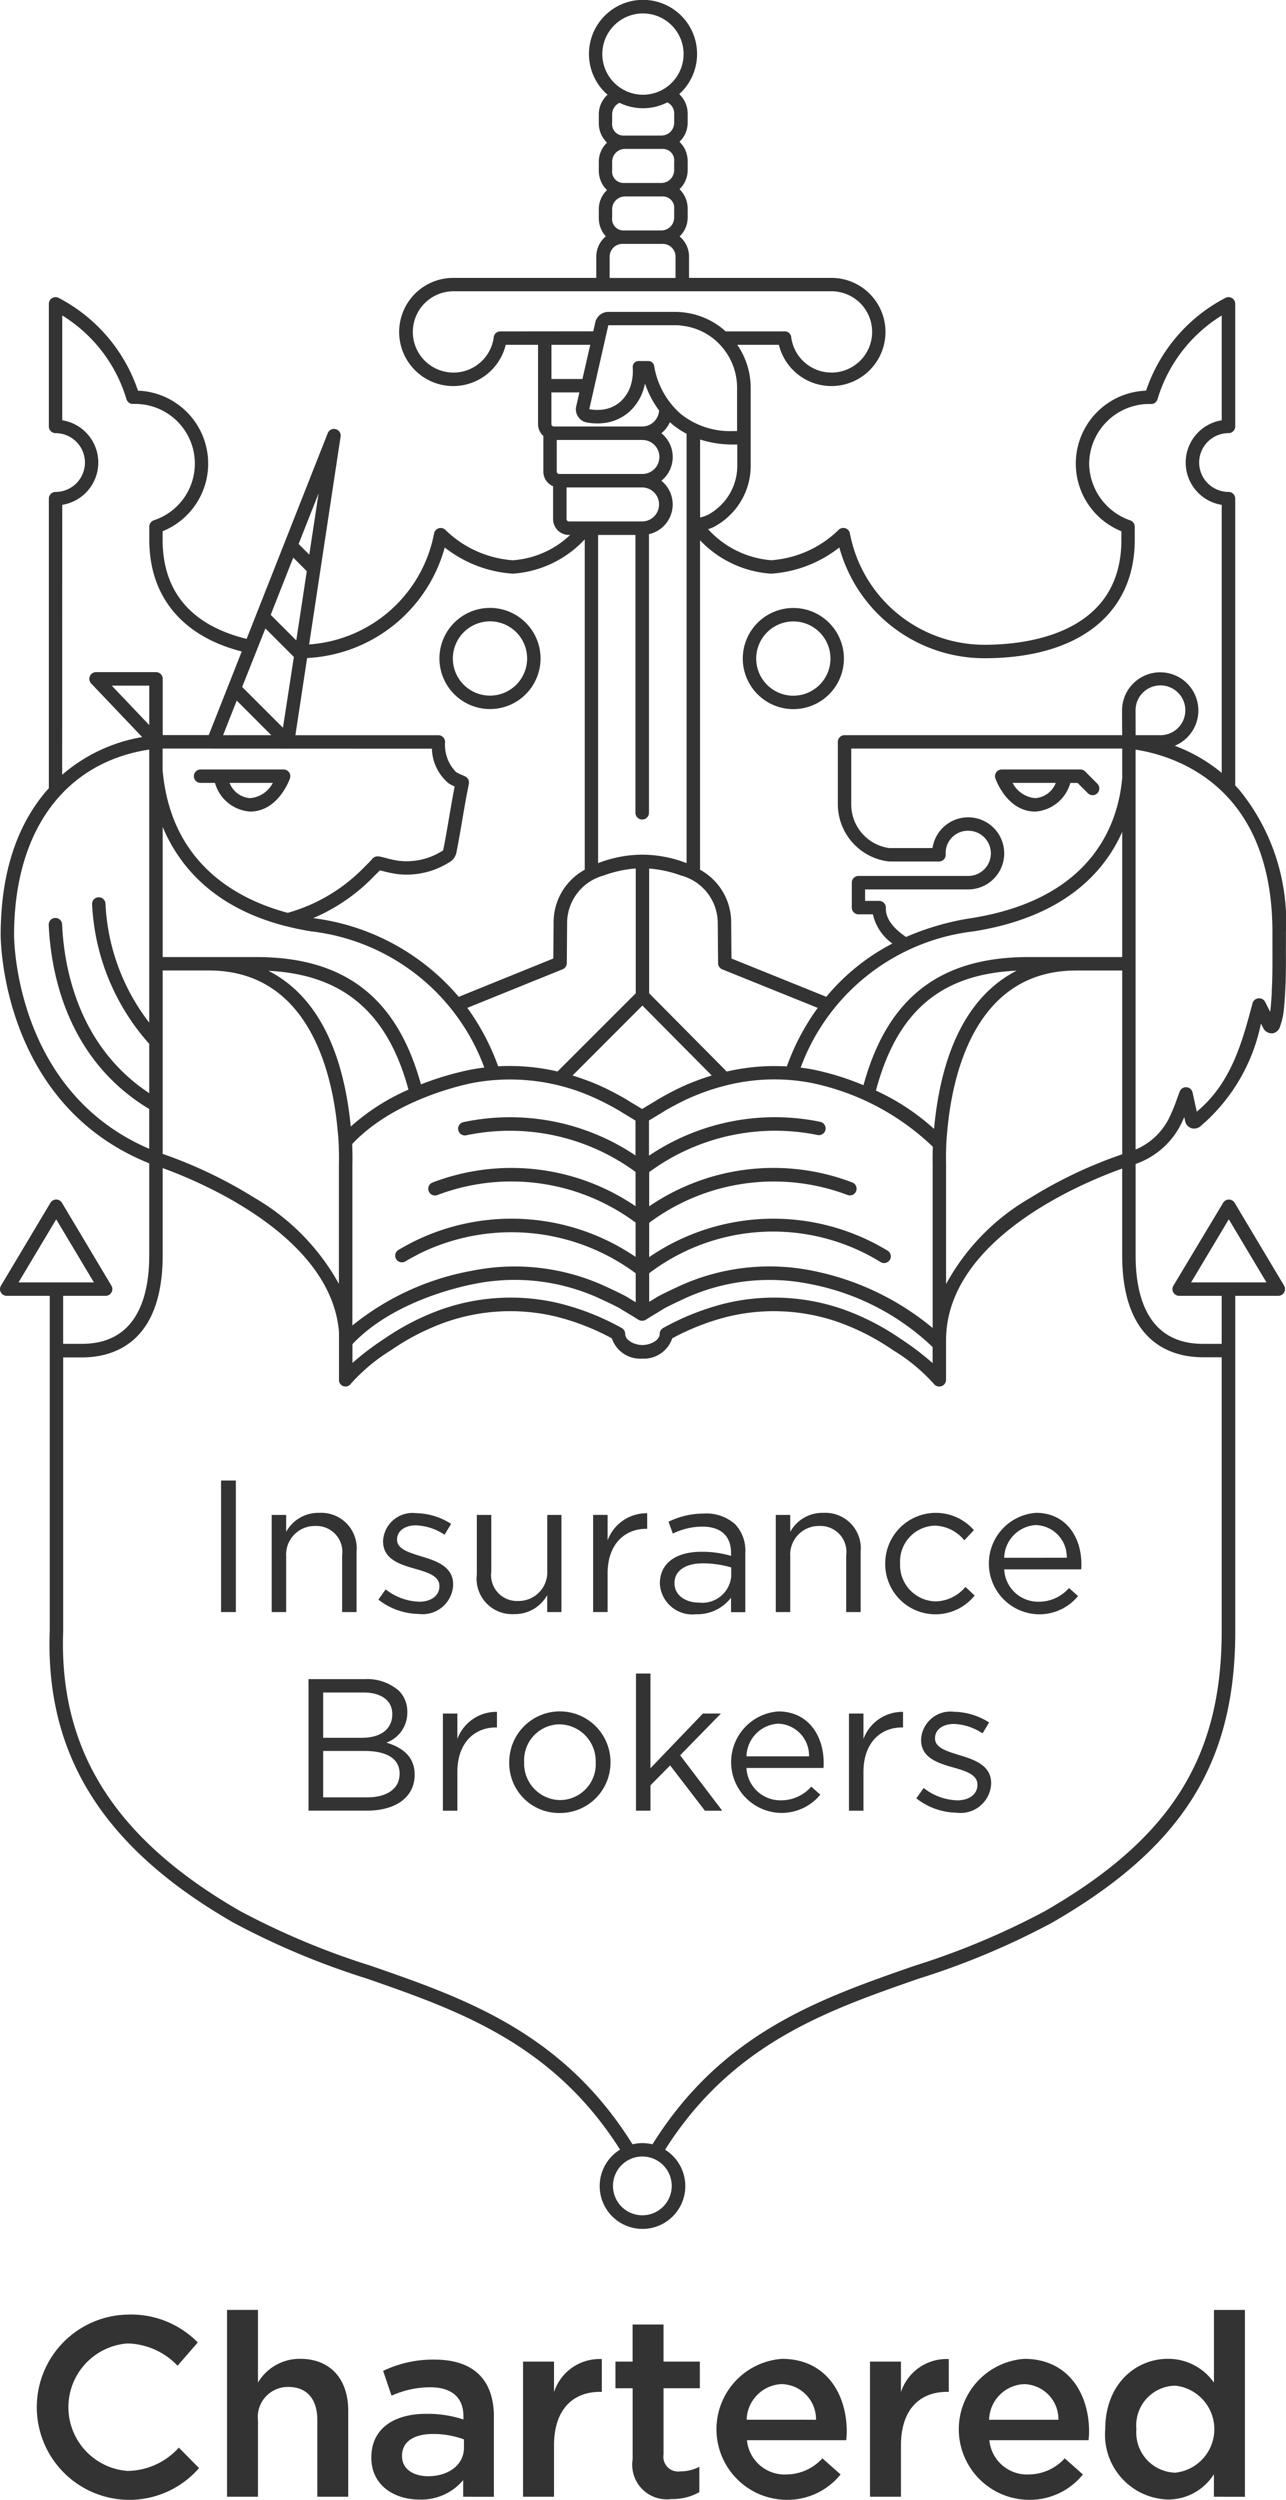 <svg id="Group_119" data-name="Group 119" xmlns="http://www.w3.org/2000/svg" xmlns:xlink="http://www.w3.org/1999/xlink" width="78.492" height="152.514" viewBox="0 0 78.492 152.514">
  <defs>
    <clipPath id="clip-path">
      <rect id="Rectangle_81" data-name="Rectangle 81" width="78.492" height="152.514" fill="none"/>
    </clipPath>
  </defs>
  <rect id="Rectangle_80" data-name="Rectangle 80" width="0.904" height="8.026" transform="translate(13.492 90.327)" fill="#333"/>
  <g id="Group_118" data-name="Group 118">
    <g id="Group_117" data-name="Group 117" clip-path="url(#clip-path)">
      <path id="Path_216" data-name="Path 216" d="M13.808,76.984h.884v1.034a2.237,2.237,0,0,1,2.027-1.16,2.164,2.164,0,0,1,2.27,2.374v3.68h-.881V79.448a1.581,1.581,0,0,0-1.64-1.788,1.744,1.744,0,0,0-1.775,1.859v3.393h-.884Z" transform="translate(2.774 15.441)" fill="#333"/>
      <path id="Path_217" data-name="Path 217" d="M19.23,82.15l.447-.628a3.473,3.473,0,0,0,2.054.754c.711,0,1.226-.365,1.226-.939v-.023c0-.6-.7-.826-1.478-1.045-.928-.263-1.961-.584-1.961-1.672v-.024a1.8,1.8,0,0,1,2.02-1.7,4.083,4.083,0,0,1,2.133.653l-.4.665a3.346,3.346,0,0,0-1.753-.574c-.7,0-1.147.369-1.147.86v.024c0,.563.734.778,1.525,1.021.917.276,1.9.63,1.9,1.7v.024a1.867,1.867,0,0,1-2.109,1.777,4.081,4.081,0,0,1-2.453-.873" transform="translate(3.863 15.445)" fill="#333"/>
      <path id="Path_218" data-name="Path 218" d="M24.234,80.645V76.963h.884v3.463a1.579,1.579,0,0,0,1.638,1.788,1.751,1.751,0,0,0,1.777-1.857V76.963H29.4v5.928h-.871V81.86a2.261,2.261,0,0,1-2.03,1.156,2.164,2.164,0,0,1-2.27-2.372" transform="translate(4.869 15.462)" fill="#333"/>
      <path id="Path_219" data-name="Path 219" d="M30.146,76.98h.884V78.53a2.534,2.534,0,0,1,2.416-1.651v.951h-.068c-1.293,0-2.348.928-2.348,2.716v2.362h-.884Z" transform="translate(6.056 15.444)" fill="#333"/>
      <path id="Path_220" data-name="Path 220" d="M33.538,81.186v-.024c0-1.273,1.03-1.935,2.532-1.935a6.167,6.167,0,0,1,1.812.252V79.3c0-1.054-.641-1.607-1.753-1.607a4.112,4.112,0,0,0-1.8.425l-.265-.723a4.885,4.885,0,0,1,2.156-.5,2.629,2.629,0,0,1,1.914.654,2.342,2.342,0,0,1,.618,1.741v3.623h-.871v-.884a2.592,2.592,0,0,1-2.133,1.01,1.988,1.988,0,0,1-2.211-1.846m4.354-.458v-.552a6.171,6.171,0,0,0-1.73-.25c-1.1,0-1.73.482-1.73,1.191v.024c0,.745.687,1.18,1.492,1.18a1.772,1.772,0,0,0,1.969-1.594" transform="translate(6.738 15.447)" fill="#333"/>
      <path id="Path_221" data-name="Path 221" d="M39.428,76.984h.884v1.034a2.237,2.237,0,0,1,2.027-1.16,2.164,2.164,0,0,1,2.27,2.374v3.68h-.881V79.448a1.581,1.581,0,0,0-1.64-1.788,1.744,1.744,0,0,0-1.775,1.859v3.393h-.884Z" transform="translate(7.921 15.441)" fill="#333"/>
      <path id="Path_222" data-name="Path 222" d="M44.991,79.977v-.024a3.088,3.088,0,0,1,5.412-2.04l-.584.621a2.4,2.4,0,0,0-1.8-.895,2.188,2.188,0,0,0-2.12,2.294v.02a2.215,2.215,0,0,0,2.178,2.307,2.441,2.441,0,0,0,1.811-.884l.561.526a3.066,3.066,0,0,1-5.457-1.925" transform="translate(9.039 15.441)" fill="#333"/>
      <path id="Path_223" data-name="Path 223" d="M53.276,82.281a2.448,2.448,0,0,0,1.867-.837l.552.492a3.062,3.062,0,0,1-2.443,1.112,3.1,3.1,0,0,1-.114-6.191c1.755,0,2.762,1.4,2.762,3.143,0,.079,0,.171-.011.307h-4.7a2.071,2.071,0,0,0,2.087,1.973m1.73-2.683a1.944,1.944,0,0,0-1.89-1.993A2.046,2.046,0,0,0,51.189,79.6Z" transform="translate(10.104 15.441)" fill="#333"/>
      <path id="Path_224" data-name="Path 224" d="M15.68,85.306H19.1a2.945,2.945,0,0,1,2.1.713A1.773,1.773,0,0,1,21.71,87.3v.024a1.942,1.942,0,0,1-1.272,1.857c.951.287,1.72.837,1.72,1.938v.022c0,1.375-1.16,2.19-2.915,2.19H15.68Zm3.266,3.58c1.089,0,1.846-.495,1.846-1.434v-.023c0-.791-.63-1.308-1.777-1.308h-2.44v2.764Zm.321,3.632c1.215,0,1.973-.537,1.973-1.43v-.024c0-.871-.735-1.375-2.133-1.375H16.575v2.829Z" transform="translate(3.15 17.138)" fill="#333"/>
      <path id="Path_225" data-name="Path 225" d="M22.51,87.071h.884v1.549a2.534,2.534,0,0,1,2.416-1.651v.951h-.068c-1.293,0-2.348.928-2.348,2.716V93H22.51Z" transform="translate(4.522 17.472)" fill="#333"/>
      <path id="Path_226" data-name="Path 226" d="M25.882,90.068v-.024a3.09,3.09,0,0,1,6.18-.02v.02a3.076,3.076,0,0,1-3.106,3.1,3.038,3.038,0,0,1-3.074-3.072m5.276,0v-.024a2.242,2.242,0,0,0-2.2-2.314,2.186,2.186,0,0,0-2.166,2.294v.02a2.225,2.225,0,0,0,2.188,2.307,2.189,2.189,0,0,0,2.18-2.283" transform="translate(5.2 17.468)" fill="#333"/>
      <path id="Path_227" data-name="Path 227" d="M32.323,85.022h.884V90.8l3.2-3.337h1.1l-2.488,2.546,2.57,3.382H36.531l-2.123-2.764-1.2,1.215V93.39h-.884Z" transform="translate(6.494 17.081)" fill="#333"/>
      <path id="Path_228" data-name="Path 228" d="M40.177,92.371a2.448,2.448,0,0,0,1.867-.837l.552.492a3.062,3.062,0,0,1-2.443,1.112,3.1,3.1,0,0,1-.114-6.191c1.755,0,2.762,1.4,2.762,3.143,0,.079,0,.171-.011.307h-4.7a2.071,2.071,0,0,0,2.087,1.973m1.73-2.683a1.944,1.944,0,0,0-1.89-1.993,2.046,2.046,0,0,0-1.927,1.993Z" transform="translate(7.472 17.468)" fill="#333"/>
      <path id="Path_229" data-name="Path 229" d="M43.149,87.071h.884v1.549a2.534,2.534,0,0,1,2.416-1.651v.951h-.068c-1.293,0-2.348.928-2.348,2.716V93h-.884Z" transform="translate(8.669 17.472)" fill="#333"/>
      <path id="Path_230" data-name="Path 230" d="M46.574,92.241l.447-.628a3.473,3.473,0,0,0,2.054.754c.711,0,1.226-.365,1.226-.939v-.023c0-.6-.7-.826-1.478-1.045-.928-.263-1.961-.584-1.961-1.672v-.024a1.794,1.794,0,0,1,2.019-1.7,4.077,4.077,0,0,1,2.133.653l-.4.665a3.346,3.346,0,0,0-1.753-.574c-.7,0-1.147.369-1.147.86V88.6c0,.563.734.778,1.525,1.021.917.276,1.9.63,1.9,1.7v.024a1.867,1.867,0,0,1-2.109,1.777,4.081,4.081,0,0,1-2.453-.873" transform="translate(9.357 17.472)" fill="#333"/>
      <path id="Path_231" data-name="Path 231" d="M7.352,128.891a5.652,5.652,0,0,1,.079-11.3,5.7,5.7,0,0,1,4.279,1.7l-1.233,1.421a4.347,4.347,0,0,0-3.062-1.361,3.9,3.9,0,0,0,0,7.777,4.279,4.279,0,0,0,3.14-1.421l1.233,1.249a5.644,5.644,0,0,1-4.436,1.936" transform="translate(0.361 23.623)" fill="#333"/>
      <path id="Path_232" data-name="Path 232" d="M13.428,128.751h-1.89v-11.4h1.89v4.434A2.963,2.963,0,0,1,16,120.336c1.859,0,2.937,1.249,2.937,3.168v5.247H17.049v-4.684c0-1.28-.639-2.014-1.764-2.014a1.834,1.834,0,0,0-1.857,2.045Z" transform="translate(2.318 23.576)" fill="#333"/>
      <path id="Path_233" data-name="Path 233" d="M24.478,128.244V127.23a3.333,3.333,0,0,1-2.67,1.186c-1.562,0-2.935-.889-2.935-2.546v-.029c0-1.781,1.421-2.656,3.34-2.656a6.975,6.975,0,0,1,2.281.345v-.2c0-1.142-.718-1.765-2.031-1.765a5.737,5.737,0,0,0-2.356.515l-.515-1.514a7.038,7.038,0,0,1,3.137-.689c2.435,0,3.624,1.281,3.624,3.485v4.885Zm.047-3.5a5.421,5.421,0,0,0-1.891-.329c-1.185,0-1.888.484-1.888,1.328v.031c0,.782.7,1.218,1.594,1.218,1.249,0,2.186-.7,2.186-1.733Z" transform="translate(3.792 24.083)" fill="#333"/>
      <path id="Path_234" data-name="Path 234" d="M28.474,128.25H26.583v-8.244h1.891v1.859a2.921,2.921,0,0,1,2.918-2.014v2h-.109c-1.655,0-2.809,1.076-2.809,3.264Z" transform="translate(5.341 24.077)" fill="#333"/>
      <path id="Path_235" data-name="Path 235" d="M34.215,126.025a.9.9,0,0,0,1.015,1.03,2.506,2.506,0,0,0,1.171-.281v1.547a3.307,3.307,0,0,1-1.7.422,2.112,2.112,0,0,1-2.372-2.42v-4.34H31.28v-1.625h1.047v-2.264h1.888v2.264h2.217v1.625H34.215Z" transform="translate(6.284 23.725)" fill="#333"/>
      <path id="Path_236" data-name="Path 236" d="M40.652,126.892a2.987,2.987,0,0,0,2.232-.984l1.11.984a4.166,4.166,0,0,1-3.373,1.547,4.306,4.306,0,0,1-.2-8.6c2.622,0,3.95,2.058,3.95,4.449,0,.171-.016.329-.031.515H38.28a2.31,2.31,0,0,0,2.372,2.091m1.843-3.34A2.144,2.144,0,0,0,40.4,121.38a2.232,2.232,0,0,0-2.138,2.172Z" transform="translate(7.311 24.075)" fill="#333"/>
      <path id="Path_237" data-name="Path 237" d="M46.108,128.25h-1.89v-8.244h1.89v1.859a2.921,2.921,0,0,1,2.919-2.014v2h-.11c-1.655,0-2.809,1.076-2.809,3.264Z" transform="translate(8.883 24.077)" fill="#333"/>
      <path id="Path_238" data-name="Path 238" d="M52.969,126.892a2.989,2.989,0,0,0,2.232-.984l1.11.984a4.166,4.166,0,0,1-3.373,1.547,4.306,4.306,0,0,1-.2-8.6c2.622,0,3.95,2.058,3.95,4.449,0,.171-.016.329-.031.515H50.6a2.313,2.313,0,0,0,2.374,2.091m1.843-3.34a2.144,2.144,0,0,0-2.093-2.172,2.232,2.232,0,0,0-2.138,2.172Z" transform="translate(9.785 24.075)" fill="#333"/>
      <path id="Path_239" data-name="Path 239" d="M62.806,128.751v-1.375A3.3,3.3,0,0,1,60,128.921a3.956,3.956,0,0,1-3.826-4.291c0-2.751,1.859-4.294,3.826-4.294a3.406,3.406,0,0,1,2.809,1.452v-4.434H64.7v11.4Zm-2.356-6.777a2.423,2.423,0,0,0-2.374,2.656,2.449,2.449,0,0,0,2.374,2.653,2.67,2.67,0,0,0,0-5.309" transform="translate(11.285 23.576)" fill="#333"/>
      <path id="Path_240" data-name="Path 240" d="M78.488,57.728q0-.431,0-.85v-.007a12.728,12.728,0,0,0-2.832-8.663c-.085-.1-.173-.192-.263-.286v-17.5a.409.409,0,0,0-.408-.41,1.793,1.793,0,1,1,0-3.586.41.41,0,0,0,.408-.41V18.538a.41.41,0,0,0-.586-.37,9.958,9.958,0,0,0-4.855,5.666c-.066,0-.129.006-.178.01a4.453,4.453,0,0,0-1.329,8.568v.526c0,5.779-5.845,6.4-8.357,6.4a8.359,8.359,0,0,1-8.213-6.795.41.41,0,0,0-.706-.2,6.551,6.551,0,0,1-4.1,1.837,5.841,5.841,0,0,1-3.849-1.891c.178-.061.311-.121.339-.134l.019-.01a4.255,4.255,0,0,0,1-.742,4.2,4.2,0,0,0,1.242-2.983V26.337a.282.282,0,0,0,0-.034V23.663A4.638,4.638,0,0,0,45,21.036h2.54a3.3,3.3,0,1,0,3.216-4.082h-8.7v-1.3a1.6,1.6,0,0,0-.576-1.229,1.592,1.592,0,0,0,.492-1.15v-.515a1.646,1.646,0,0,0-.5-1.219,1.591,1.591,0,0,0,.5-1.16V9.867a1.646,1.646,0,0,0-.5-1.219,1.593,1.593,0,0,0,.5-1.16V6.972a1.629,1.629,0,0,0-.515-1.23,3.3,3.3,0,1,0-4.375.04,1.594,1.594,0,0,0-.533,1.19v.515a1.643,1.643,0,0,0,.5,1.218,1.592,1.592,0,0,0-.5,1.161v.515a1.643,1.643,0,0,0,.5,1.218,1.592,1.592,0,0,0-.5,1.161v.515a1.657,1.657,0,0,0,.428,1.146,1.6,1.6,0,0,0-.582,1.233v1.3H27.669a3.3,3.3,0,1,0,3.2,4.081H32.84v4.843a.964.964,0,0,0,.283.681c.013.013.029.023.042.035v2.181a.96.96,0,0,0,.283.682.97.97,0,0,0,.31.208v2.008a.966.966,0,0,0,.964.964H34.8A5.654,5.654,0,0,1,31.3,34.182a6.554,6.554,0,0,1-4.1-1.837.411.411,0,0,0-.706.2,8.356,8.356,0,0,1-7.626,6.772l1.921-12.679a.409.409,0,0,0-.785-.211l-4.95,12.549c-2.492-.6-5.128-2.157-5.128-6.038v-.526A4.454,4.454,0,0,0,8.6,23.844c-.049,0-.113-.007-.179-.01a9.958,9.958,0,0,0-4.855-5.666.41.41,0,0,0-.585.37v7.479a.409.409,0,0,0,.41.41,1.793,1.793,0,0,1,0,3.586.408.408,0,0,0-.41.41V48.089c-.052.058-.1.113-.155.173C.976,50.425.041,53.381.041,57.043c0,.1-.03,10.283,9.068,13.933v5.581l0,.025c0,2.467-.713,5.406-4.111,5.406H3.855V79.059H6.449a.41.41,0,0,0,.352-.62L3.78,73.381a.409.409,0,0,0-.7,0L.059,78.439a.409.409,0,0,0,.351.62H3.036V99.5c-.283,7.586,3.28,13.242,11.21,17.8a46.981,46.981,0,0,0,8.1,3.4c5.607,1.948,11.389,3.961,15.5,10.448a2.613,2.613,0,1,0,2.748.006c4.107-6.48,9.886-8.492,15.489-10.438a46.952,46.952,0,0,0,8.1-3.395c7.964-4.579,11.213-9.733,11.213-17.788V79.059h2.626a.408.408,0,0,0,.355-.208.413.413,0,0,0,0-.412l-3.021-5.058a.41.41,0,0,0-.7,0L71.62,78.439a.41.41,0,0,0,.352.62h2.594v2.93H73.425c-3.4,0-4.112-2.94-4.112-5.406V71.013a4.883,4.883,0,0,0,2.875-2.648c.034-.07.065-.139.095-.208l.05.231a.584.584,0,0,0,.39.447.619.619,0,0,0,.63-.2l.234-.2a11.146,11.146,0,0,0,3.376-5.99l.148.293a.469.469,0,0,0,.031.053.582.582,0,0,0,.46.253.551.551,0,0,0,.077,0,.579.579,0,0,0,.456-.438,4.312,4.312,0,0,0,.221-.961c.036-.34.06-.683.08-1.016l0-.041h0c.06-.95.054-1.917.048-2.852M72.7,78.24l2.3-3.849,2.3,3.849ZM47.068,35a7.528,7.528,0,0,0,4.161-1.6,9.183,9.183,0,0,0,8.855,6.759c5.745,0,9.176-2.7,9.176-7.222v-.8a.408.408,0,0,0-.27-.387,3.717,3.717,0,0,1-2.512-3.443,3.678,3.678,0,0,1,3.36-3.648c.092-.007.307-.012.42-.012a.2.2,0,0,0,.026,0,.263.263,0,0,0,.043,0l.037-.01a.291.291,0,0,0,.038-.012l.036-.016.036-.019.029-.022a.241.241,0,0,0,.034-.028.244.244,0,0,0,.024-.025l.028-.032.02-.032a.34.34,0,0,0,.019-.036.411.411,0,0,0,.014-.041l.01-.024a9.043,9.043,0,0,1,3.916-5.1v6.392a2.613,2.613,0,0,0,0,5.16V47.155A9.852,9.852,0,0,0,71.7,45.5a2.329,2.329,0,1,0-3.215-2.141l.006,1.494H51.547a.41.41,0,0,0-.41.411v3.8a3.525,3.525,0,0,0,3.074,3.49c.054,0,.107.006.171.007h2.93a.409.409,0,0,0,.41-.41l0-.09c0-.043,0-.088,0-.108A1.356,1.356,0,0,1,59.1,50.685a1.378,1.378,0,0,1,0,2.756H52.4a.41.41,0,0,0-.41.41v1.522a.41.41,0,0,0,.41.411h.879a2.985,2.985,0,0,0,1.189,1.781,13.063,13.063,0,0,0-4.035,3.25l-5.787-2.335-.018-2.13a3.661,3.661,0,0,0-1.9-3.287v-20.1A6.576,6.576,0,0,0,47.068,35m9.858,36.033v9.988a16.512,16.512,0,0,0-7.317-3.49,13.24,13.24,0,0,0-8.015.874c-.844.388-1.357.64-1.524.749-.1.065-.27.166-.447.27l0,0,0-1.744a12.514,12.514,0,0,1,14.094-.7.41.41,0,1,0,.419-.7,13.433,13.433,0,0,0-14.513.416l0-2.092a12.735,12.735,0,0,1,12.1-1.7.409.409,0,1,0,.3-.761,13.465,13.465,0,0,0-12.4,1.455l0-2.087h0A12.984,12.984,0,0,1,49.89,69.245a.41.41,0,1,0,.183-.8A13.742,13.742,0,0,0,39.611,70.51l0-2.148c.129-.079.288-.177.438-.265.186-.112.363-.217.468-.287.18-.116.936-.53,1.422-.753a13.525,13.525,0,0,1,2.356-.829c.016,0,.029-.007.043-.011a12,12,0,0,1,5.121-.16,15.092,15.092,0,0,1,7.477,3.908c-.023.628-.01,1.06-.007,1.07M21.495,69.8c2.588-2.761,6.941-3.652,7.434-3.744a12.438,12.438,0,0,1,7.52,1c.488.222,1.242.636,1.422.753.106.07.283.175.468.287.154.091.321.192.449.273l0,2.127a13.726,13.726,0,0,0-10.509-2.033.41.41,0,0,0,.187.8A12.97,12.97,0,0,1,38.791,71.5l0,2.092a13.461,13.461,0,0,0-12.4-1.443.41.41,0,0,0,.3.763A12.722,12.722,0,0,1,38.794,74.59l0,2.094a13.46,13.46,0,0,0-13.427-.992c-.36.177-.723.373-1.08.586a.41.41,0,0,0,.419.7c.337-.2.681-.387,1.022-.555A12.738,12.738,0,0,1,38.8,77.683v1.767l-.038-.023c-.174-.106-.343-.205-.443-.27-.169-.109-.682-.363-1.528-.749a13.234,13.234,0,0,0-8.014-.874,16.151,16.151,0,0,0-7.268,3.333V71.049c0-.024.017-.532-.013-1.248m4.866-24.124a2.827,2.827,0,0,0,1.023,2.115,2.446,2.446,0,0,0,.367.192c-.116.575-.233,1.257-.346,1.92s-.233,1.37-.349,1.932c-.007.041-.008.046-.059.076a4.077,4.077,0,0,1-2.654.605,6.38,6.38,0,0,1-.784-.167c-.142-.037-.285-.073-.426-.1l-.024,0a.265.265,0,0,0-.043,0,.219.219,0,0,0-.04,0c-.013,0-.026,0-.04,0s-.025,0-.038.007l-.038.011-.035.014-.038.019-.03.02-.034.025-.028.029-.019.019a4.509,4.509,0,0,1-.334.353c-.066.066-.131.131-.2.2a10.414,10.414,0,0,1-4.631,2.745c-2.96-.791-6.741-2.8-7.537-7.886-.042-.268-.074-.543-.1-.815l0-.02V45.67c2.608,0,13.84.007,16.432.007m-12.74-.824.832-2.11,2.111,2.111H13.621m3.8,11.642a.185.185,0,0,0,.028.007c.489.125,1,.234,1.552.321A12.835,12.835,0,0,1,29.56,65.131c-.263.032-.525.071-.784.12a17.921,17.921,0,0,0-3.083.908c-1.461-5.3-4.661-7.769-10.059-7.769H9.929V50.449c.974,2.331,3.059,4.912,7.488,6.047M39.2,50a.41.41,0,0,0,.41-.411v-17a1.858,1.858,0,0,0,.758-3.258,1.864,1.864,0,0,0,0-2.9,1.86,1.86,0,0,0,.52-.673c.05.044.1.091.151.134a5.018,5.018,0,0,0,.867.573V52.659a7.585,7.585,0,0,0-2.7-.516h0a7.575,7.575,0,0,0-2.7.516V32.637h2.279V49.592A.411.411,0,0,0,39.2,50m-.582-27.58a2.946,2.946,0,0,1-.085.967,2.264,2.264,0,0,1-.66,1.114,2.019,2.019,0,0,1-1.217.5q-.1.007-.2.007a3.043,3.043,0,0,1-.489-.042l1.162-5.123h4.047c.121,0,.233,0,.337.014s.222.026.34.047a3.744,3.744,0,0,1,2.243,1.3,3.819,3.819,0,0,1,.892,2.453V26.3h-.259a4.831,4.831,0,0,1-3.168-1.035,4.972,4.972,0,0,1-1.636-2.952.353.353,0,0,0-.345-.286H38.97a.352.352,0,0,0-.352.353c0,.014,0,.029,0,.043m-3.069.7H33.659V21.035h2.368ZM39.621,60.6v-7.61a7.429,7.429,0,0,1,1.968.432,3.011,3.011,0,0,1,2.22,2.934l.019,2.409a.408.408,0,0,0,.257.376l5.826,2.35a14.257,14.257,0,0,0-1.887,3.571,12.991,12.991,0,0,0-3.668.313Zm3.821,5.017a14.559,14.559,0,0,0-1.847.7,17.187,17.187,0,0,0-1.525.812c-.1.065-.27.166-.447.271-.15.09-.3.181-.431.262-.13-.08-.28-.172-.432-.263-.174-.1-.343-.205-.443-.27-.226-.147-1.016-.576-1.528-.811a14.33,14.33,0,0,0-1.843-.7l4.264-4.268Zm-6.606-12.2a7.412,7.412,0,0,1,1.967-.432V60.6L34.03,65.371a12.961,12.961,0,0,0-3.624-.316,14.357,14.357,0,0,0-1.883-3.565l5.816-2.354a.409.409,0,0,0,.256-.376l.019-2.411a3.012,3.012,0,0,1,2.223-2.931m-24.1,5.791h.008c5.892,0,7.425,5.814,7.815,9.278.017.156.032.309.046.454l.017.177c.016.174.029.307.038.482.043.806.024,1.416.024,1.435v7.294a13.757,13.757,0,0,0-5.143-5.244A27.675,27.675,0,0,0,9.929,70.4V59.208Zm3.647.02c4.551.226,7.277,2.545,8.546,7.25a13.15,13.15,0,0,0-3.521,2.252c-.011-.109-.02-.219-.034-.334-.618-5.5-2.778-8.039-4.991-9.168m12.541,19.11a12.414,12.414,0,0,1,7.52.813c.9.412,1.323.628,1.422.692s.283.175.468.286c.237.142.5.3.617.383l.011,0a.4.4,0,0,0,.038.023c.011,0,.022.012.034.017l.036.011.041.012.034,0c.016,0,.03,0,.044,0a.291.291,0,0,0,.034,0,.18.18,0,0,0,.044,0l.034-.008c.016,0,.029-.008.043-.014s.019-.01.029-.014a.39.39,0,0,0,.043-.024l.008,0c.114-.08.381-.241.617-.382.186-.112.363-.219.47-.287s.524-.279,1.421-.692a12.416,12.416,0,0,1,7.52-.813,14.853,14.853,0,0,1,7.47,3.842v.979a17.035,17.035,0,0,0-1.942-1.475,15.165,15.165,0,0,0-3.5-1.8,12.766,12.766,0,0,0-7.205-.369,15.535,15.535,0,0,0-3.795,1.5.409.409,0,0,0-.216.361c0,.388-.556.68-1.053.68h0c-.5,0-1.054-.292-1.054-.68a.409.409,0,0,0-.216-.361,15.535,15.535,0,0,0-3.795-1.5,12.765,12.765,0,0,0-7.205.369,15.165,15.165,0,0,0-3.5,1.8,17.041,17.041,0,0,0-1.929,1.464V82.007c2.47-2.62,6.607-3.515,7.42-3.669m24.531-11.8c1.283-4.823,3.953-7.106,8.59-7.317-2.213,1.129-4.376,3.671-4.995,9.17-.018.162-.034.319-.048.471v.013a13.864,13.864,0,0,0-3.546-2.337M57.768,69.6c.01-.175.023-.309.04-.485l.016-.172c.013-.145.029-.3.046-.454.391-3.465,1.924-9.278,7.815-9.278h2.81V70.424a27.333,27.333,0,0,0-5.609,2.658,13.547,13.547,0,0,0-5.141,5.258V71.021c0-.006-.02-.614.024-1.423M65.693,58.39H62.776c-5.408,0-8.616,2.488-10.073,7.819a16.405,16.405,0,0,0-3.094-.958c-.245-.047-.492-.083-.74-.114a12.83,12.83,0,0,1,10.558-8.314c3.507-.556,6.147-1.921,7.85-4.057a9.124,9.124,0,0,0,1.217-2.012V58.39Zm2.79-10.819c-.252,2.648-1.78,7.268-9.183,8.442a16.078,16.078,0,0,0-4,1.153c-.605-.411-1.266-1.032-1.23-1.775a.417.417,0,0,0-.114-.3.409.409,0,0,0-.3-.127h-.854v-.7H59.1a2.2,2.2,0,1,0-2.183-2.524H54.391l-.116,0a2.683,2.683,0,0,1-2.318-2.673V45.67H68.495v1.839c0,.02-.01.041-.012.062M45,27.12v1.3a3.38,3.38,0,0,1-1,2.4,3.476,3.476,0,0,1-.8.594,2.838,2.838,0,0,1-.468.161V26.815a6.436,6.436,0,0,0,2,.305H45M36.763,3.3a2.48,2.48,0,1,1,2.48,2.48,2.484,2.484,0,0,1-2.48-2.48m1.38,5.787h2.345a.693.693,0,0,1,.659.781v.515a.78.78,0,0,1-.779.779H38.024a.693.693,0,0,1-.66-.779V9.867a.781.781,0,0,1,.779-.781m-.779-1.6V6.972a.78.78,0,0,1,.449-.7,3.262,3.262,0,0,0,2.918-.026.749.749,0,0,1,.417.731v.515a.78.78,0,0,1-.779.779H38.024a.693.693,0,0,1-.66-.779m.779,4.494h2.345a.693.693,0,0,1,.659.779v.515a.78.78,0,0,1-.779.779H38.024a.693.693,0,0,1-.66-.779v-.515a.78.78,0,0,1,.779-.779m-.154,2.894h2.465a.78.78,0,0,1,.778.779v1.3H37.21v-1.3a.78.78,0,0,1,.779-.779m-7.414,5.34a.406.406,0,0,0-.377.178l0,0a.472.472,0,0,0-.031.06l-.007.013a.466.466,0,0,0-.017.054l-.006.029,0,.017a2.48,2.48,0,1,1-2.459-2.8h23.1a2.48,2.48,0,1,1-2.486,2.8l0-.016a.211.211,0,0,0-.008-.04.191.191,0,0,0-.012-.04.288.288,0,0,0-.016-.034.31.31,0,0,0-.02-.04l-.019-.025a.453.453,0,0,0-.03-.037l-.02-.019a.46.46,0,0,0-.038-.032.159.159,0,0,0-.024-.014.328.328,0,0,0-.044-.024l-.029-.012-.044-.013a.188.188,0,0,0-.036-.006.265.265,0,0,0-.044,0l-.016,0h-3.6A4.542,4.542,0,0,0,42,19.1c-.147-.025-.276-.043-.4-.054s-.276-.018-.414-.018H37.134a.819.819,0,0,0-.8.638l-.124.548ZM33.7,25.98a.145.145,0,0,1-.044-.1V23.942h1.706l-.193.849a.82.82,0,0,0,.121.639.811.811,0,0,0,.544.351,3.877,3.877,0,0,0,.623.053c.089,0,.178,0,.263-.01a2.842,2.842,0,0,0,1.7-.71,3.067,3.067,0,0,0,.9-1.516c.019-.066.034-.132.047-.2a5.862,5.862,0,0,0,.86,1.642,1.029,1.029,0,0,1-1.021.98l-.02,0H33.8a.142.142,0,0,1-.1-.043m.325,2.9a.14.14,0,0,1-.043-.1V26.843h5.207l.02,0a1.037,1.037,0,0,1,0,2.074H34.13a.141.141,0,0,1-.1-.043m.694,2.94a.145.145,0,0,1-.1-.043.142.142,0,0,1-.043-.1V29.739H39.23a1.038,1.038,0,0,1-.025,2.075H34.723ZM27.14,33.4A7.525,7.525,0,0,0,31.3,35a6.6,6.6,0,0,0,4.39-2.094V53.062a3.656,3.656,0,0,0-1.9,3.283l-.018,2.134L28,60.817a13.926,13.926,0,0,0-8.875-4.8l-.013,0A11.283,11.283,0,0,0,22.789,53.5c.059-.061.119-.121.18-.181s.144-.144.215-.22l.171.042a6.969,6.969,0,0,0,.891.186,4.8,4.8,0,0,0,.584.035,4.9,4.9,0,0,0,2.588-.751.874.874,0,0,0,.443-.62c.116-.569.237-1.273.353-1.954.124-.724.251-1.475.376-2.068l.006-.031c.007-.044.013-.089.019-.116a.41.41,0,0,0-.223-.453c-.076-.036-.15-.068-.223-.1a2.37,2.37,0,0,1-.331-.163,2.366,2.366,0,0,1-.673-1.827.41.41,0,0,0-.41-.424l-8.725,0,.715-4.709a9.179,9.179,0,0,0,8.4-6.745m-7.7-3.3-.567,3.738-.651-.651Zm-1.546,3.919.826.826-.641,4.227-1.561-1.562Zm-1.7,4.322,1.737,1.738L17.27,44.4l-2.489-2.489ZM3.8,30.8a2.613,2.613,0,0,0,0-5.16V19.247a9.032,9.032,0,0,1,3.916,5.1l.01.024c.006.014.01.028.016.041s.012.024.019.035a.2.2,0,0,0,.022.034l.025.032.025.026.034.026.029.022a.362.362,0,0,0,.037.019l.034.016a.406.406,0,0,0,.041.013l.035.008.046,0,.025,0c.113,0,.328,0,.42.012a3.641,3.641,0,0,1,.848,7.091.409.409,0,0,0-.27.387v.8c0,3.5,2.055,5.9,5.643,6.814l-2.013,5.1-2.81,0v-3.43a.409.409,0,0,0-.41-.41H5.864a.41.41,0,0,0-.3.692l3.114,3.27a10.015,10.015,0,0,0-4.883,2.3Zm5.31,11.031v2.405L6.821,41.831ZM.86,57.049c0-6.338,3.072-10.531,8.249-11.318V62.392a12.839,12.839,0,0,1-2.671-7.259.409.409,0,1,0-.818.037,13.777,13.777,0,0,0,3.489,8.517v3.007c-4.338-2.868-5.2-7.649-5.318-10.3a.409.409,0,1,0-.818.036c.131,2.9,1.1,8.206,6.135,11.231v2.427C.845,66.547.859,57.15.86,57.049M1.131,78.24l2.3-3.849,2.3,3.849ZM41,133.362a1.793,1.793,0,1,1-1.793-1.793A1.795,1.795,0,0,1,41,133.362M73.425,82.808h1.141V99.527c0,7.718-3.128,12.666-10.8,17.077a46.315,46.315,0,0,1-7.957,3.332c-5.776,2.007-11.733,4.083-15.986,10.89a2.517,2.517,0,0,0-1.215,0c-4.252-6.818-10.214-8.9-15.995-10.9a46.4,46.4,0,0,1-7.956-3.332c-7.639-4.392-11.07-9.814-10.8-17.077v-16.7H5c1.837,0,4.918-.807,4.93-6.2a.276.276,0,0,0,0-.031V71.266c2.153.778,10.273,4.093,10.76,10v2.919l0,.024a.263.263,0,0,0,0,.043.338.338,0,0,0,.008.037c0,.013.007.026.012.04l.016.035.02.037.02.029a.243.243,0,0,0,.028.034c.008.01.018.018.026.026a.272.272,0,0,0,.02.018l.008.006a.4.4,0,0,0,.1.054l.025.008a.388.388,0,0,0,.112.018h0a.417.417,0,0,0,.088-.011h0a.508.508,0,0,0,.082-.029l.007,0a.445.445,0,0,0,.071-.046l0,0a.41.41,0,0,0,.083-.088,11.107,11.107,0,0,1,2.459-2.05,14.337,14.337,0,0,1,3.312-1.7,11.969,11.969,0,0,1,6.747-.345,14.471,14.471,0,0,1,3.409,1.327,1.829,1.829,0,0,0,1.845,1.238h0a1.827,1.827,0,0,0,1.843-1.238,14.478,14.478,0,0,1,3.411-1.327,11.969,11.969,0,0,1,6.747.345,14.377,14.377,0,0,1,3.311,1.7A11.035,11.035,0,0,1,57,84.433a.41.41,0,0,0,.322.159h.01a.41.41,0,0,0,.411-.411v-2.4c0-6.27,8.573-9.713,10.75-10.485V76.6c.008,5.4,3.092,6.207,4.931,6.207M69.31,43.354a1.519,1.519,0,1,1,1.518,1.5H69.314Zm8.314,17.173h0l0,.04c-.02.325-.042.662-.076.987-.007.059-.014.116-.025.175l-.306-.606-.006-.008-.024-.038-.022-.03-.029-.029-.028-.026a.33.33,0,0,0-.034-.023l-.032-.02L77,60.932l-.038-.016-.012,0-.026,0-.041-.006H76.8a.252.252,0,0,0-.04.007l-.038.008-.04.016-.024.01-.011.006-.035.023a.222.222,0,0,0-.032.023l-.028.026-.028.03a.288.288,0,0,0-.022.031.348.348,0,0,0-.023.035l-.014.034a.433.433,0,0,0-.016.042l0,.01c-.638,2.39-1.3,4.86-3.389,6.6l-.014.011-.257-1.171a.41.41,0,0,0-.779-.067c-.056.141-.113.3-.173.464a10.073,10.073,0,0,1-.389.969,4.037,4.037,0,0,1-2.136,2.118v-24.4c2.451.384,8.352,2.24,8.352,11.15v.011c0,.277,0,.56,0,.844,0,.921.012,1.873-.046,2.793M29.907,43.26a3.086,3.086,0,1,0-3.086-3.086,3.089,3.089,0,0,0,3.086,3.086m0-5.352a2.266,2.266,0,1,1-2.266,2.266,2.27,2.27,0,0,1,2.266-2.266m36.324,9.158h0a.4.4,0,0,0-.282-.119H61.141a.409.409,0,0,0-.387.544c.029.083.721,2.024,2.434,2.024a2.394,2.394,0,0,0,2.141-1.749h.441l.629.628a.409.409,0,0,0,.579,0,.413.413,0,0,0,0-.58Zm-3.042,1.628a1.718,1.718,0,0,1-1.385-.929H64.44a1.451,1.451,0,0,1-1.251.929m-50.967-.929h.9a2.394,2.394,0,0,0,2.141,1.749c1.714,0,2.405-1.941,2.434-2.024a.409.409,0,0,0-.387-.544H12.222a.41.41,0,0,0,0,.819m4.429,0a1.722,1.722,0,0,1-1.386.929,1.454,1.454,0,0,1-1.253-.929Zm31.771-4.5a3.086,3.086,0,1,0-3.086-3.086,3.09,3.09,0,0,0,3.086,3.086m0-5.352a2.266,2.266,0,1,1-2.266,2.266,2.269,2.269,0,0,1,2.266-2.266" transform="translate(0)" fill="#333"/>
    </g>
  </g>
</svg>
